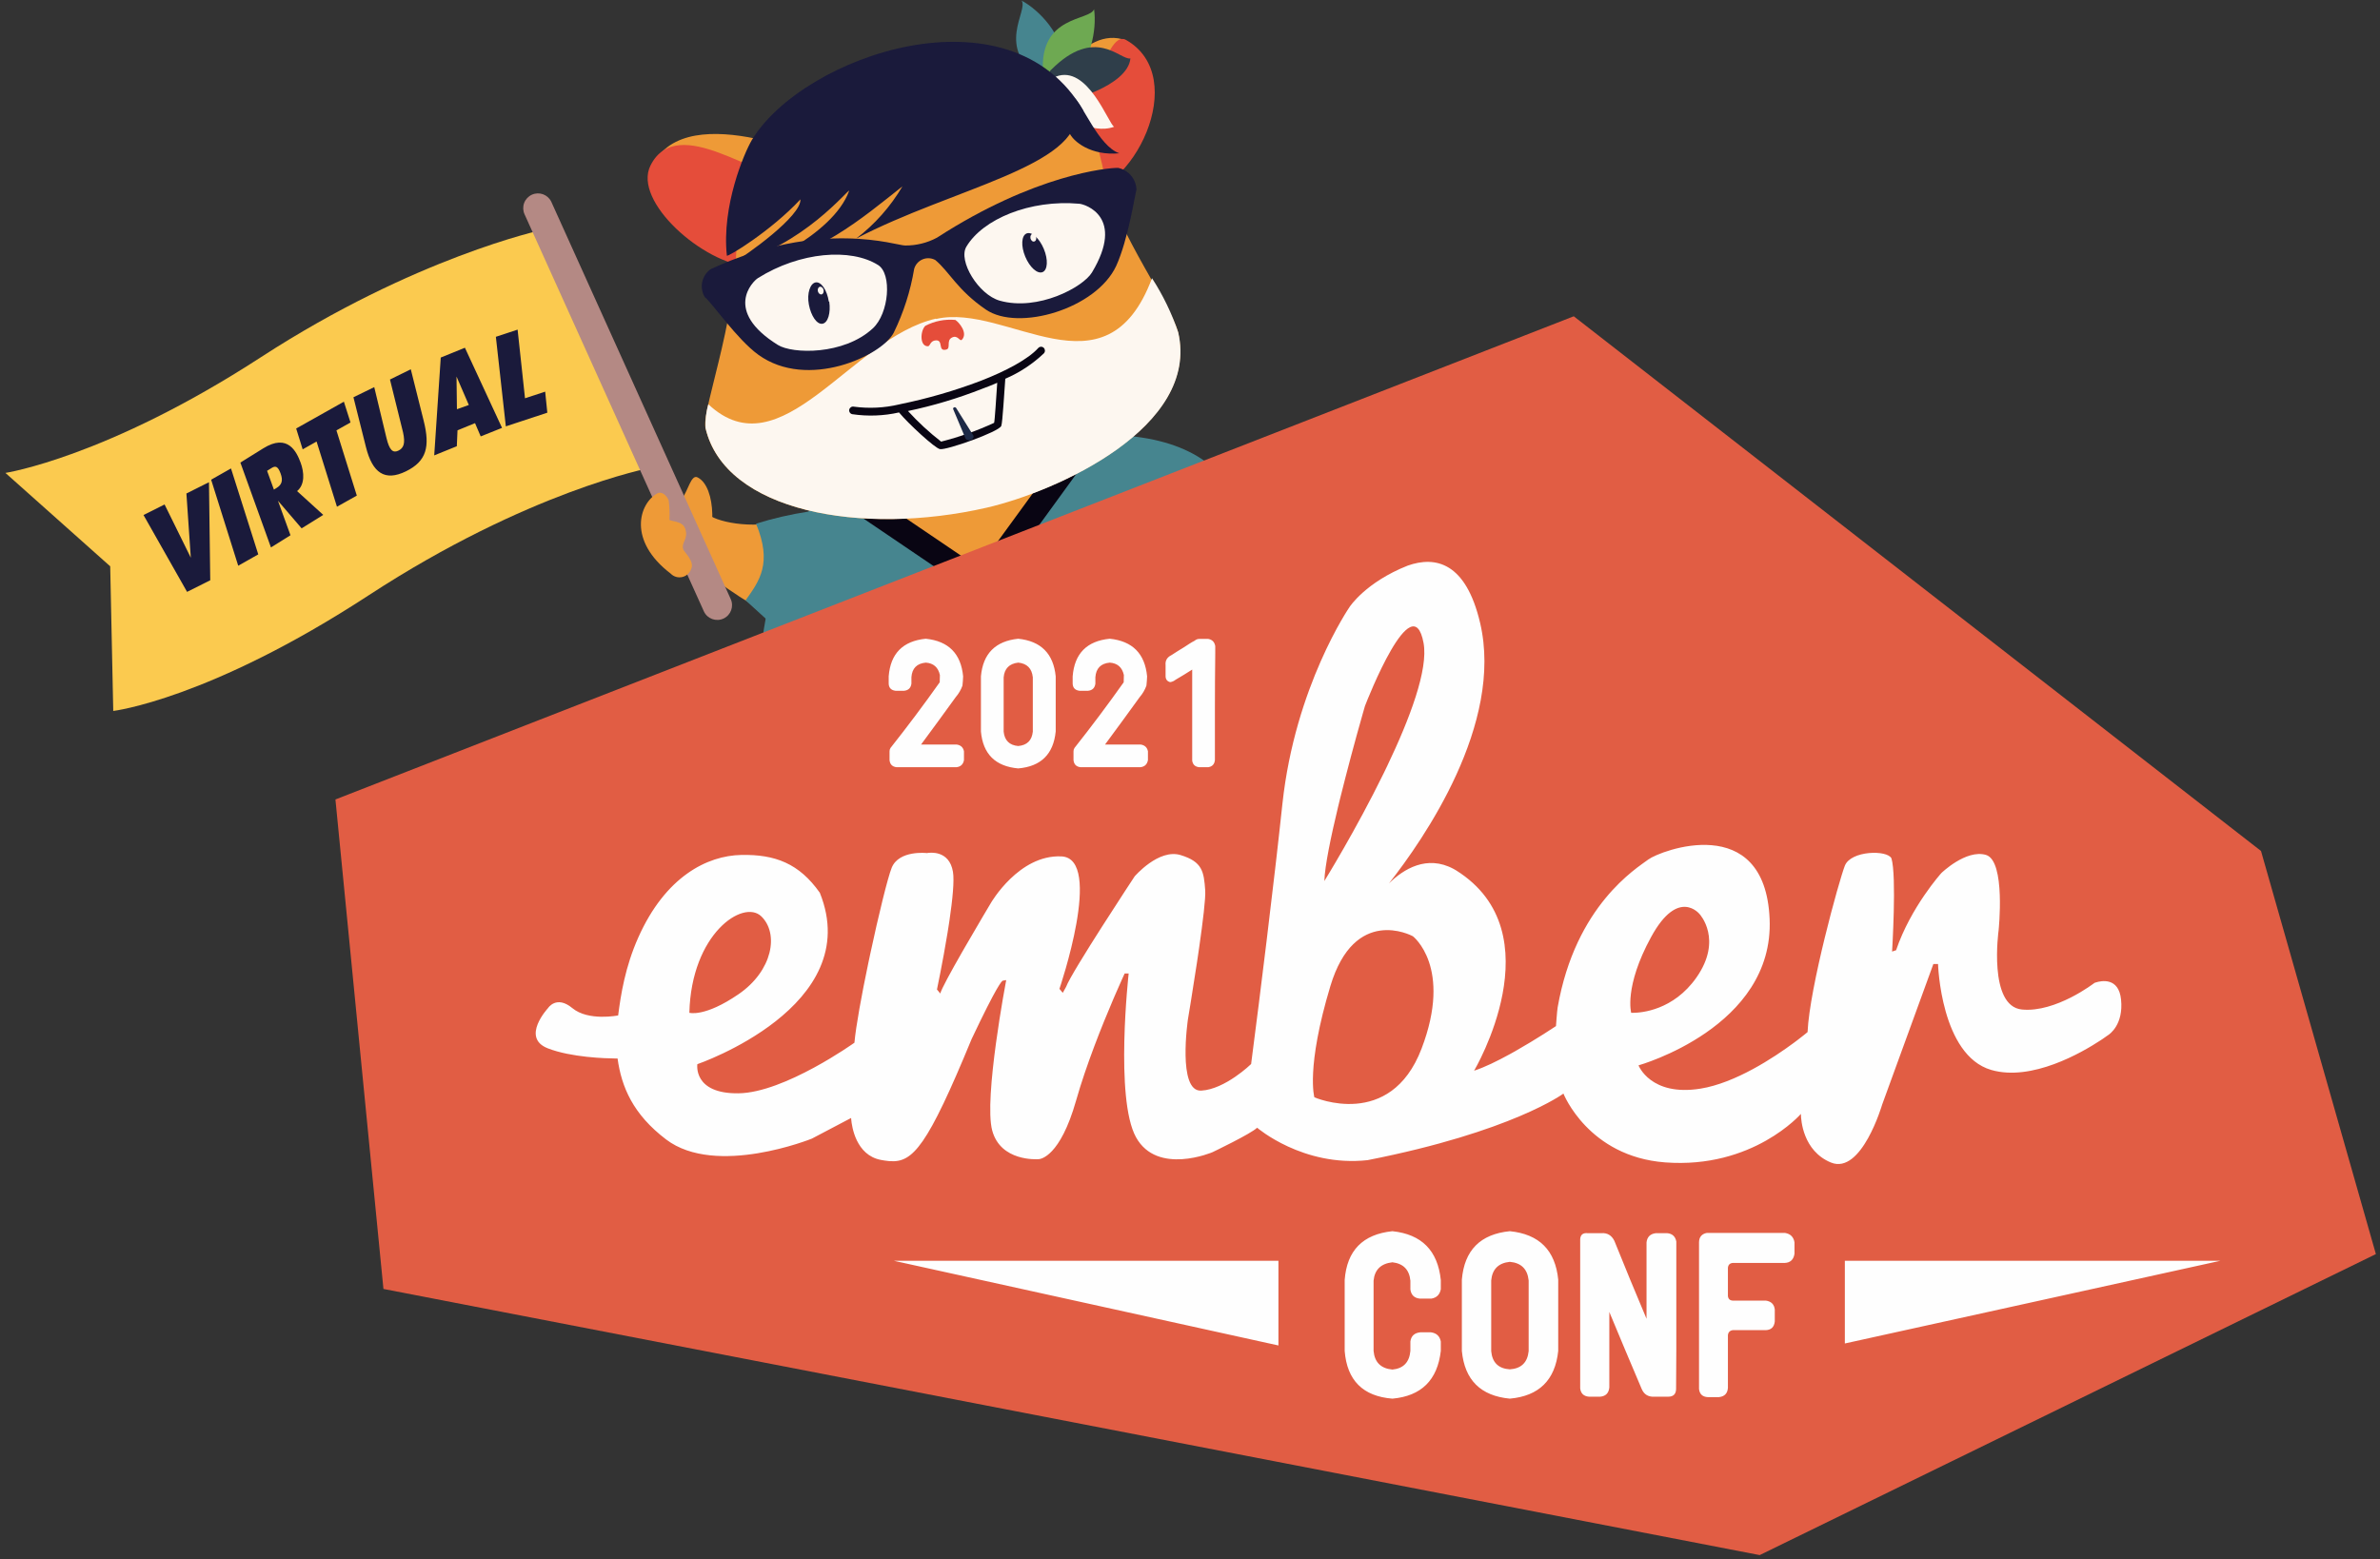
<svg width="206px" height="135px" viewBox="0 0 206 135" version="1.1" xmlns="http://www.w3.org/2000/svg" xmlns:xlink="http://www.w3.org/1999/xlink">
    <rect x="0" y="0" width="206" height="135" fill="#333333" stroke="none"/>
    <!-- Generator: Sketch 45.2 (43514) - http://www.bohemiancoding.com/sketch -->
    <desc>Created with Sketch.</desc>
    <defs></defs>
    <g id="Page-1" stroke="none" stroke-width="1" fill="none" fill-rule="evenodd">
        <g id="emberconf-2021-graphic-assets" transform="translate(-213, -1)" fill-rule="nonzero">
            <g id="Group" transform="translate(211.461, 0.117)">
                <g transform="translate(0.36, 0.072)" id="Shape">
                    <path d="M60.51,48.479 C62.02,50.725 66.617,53.361 67.001,53.563 C67.177,53.437 71.59,50.341 70.148,45.459 C67.461,46.732 63.908,46.199 62.703,45.503" fill="#EE9A37"></path>
                    <path d="M60.211,43.978 C60.736,43.291 60.998,41.869 61.547,42.136 C63.206,42.948 63.235,47.401 61.79,49.386 C61.664,49.557 61.53,49.73 61.394,49.886 C60.542,47.947 59.716,45.995 58.918,44.033 C59.466,44.228 59.951,44.321 60.211,43.978 L60.211,43.978 Z" fill="#EE9A37"></path>
                    <g transform="translate(33.279, 40.477) rotate(2) translate(-33.279, -40.477) translate(1.279, 16.977)">
                        <path d="M46.112,3.237 C46.112,3.237 35.21,5.974 22.175,15.103 C9.139,24.233 0.433,25.88 0.433,25.88 L9.78,33.645 L10.48,46.15 C10.48,46.15 18.713,44.882 32.223,35.373 C45.733,25.863 56.157,23.505 56.157,23.505 L46.112,3.237 Z" fill="#FBCA4F"></path>
                        <path d="M18.069,26.07 L18.475,34.55 L16.505,35.623 L12.505,29.106 L14.296,28.13 L16.726,32.657 L16.151,27.114 L18.068,26.07 L18.069,26.07 Z M19.932,24.811 L22.551,32.165 L20.851,33.207 L18.249,25.845 L19.932,24.811 Z M25.936,24.096 C26.275,24.922 26.393,25.974 25.717,26.572 L28.054,28.552 L26.222,29.782 L24.09,27.462 L25.28,30.412 L23.627,31.525 L20.726,24.275 L22.658,22.978 C24.757,21.568 25.563,23.198 25.936,24.097 L25.936,24.096 L25.936,24.096 Z M29.496,18.696 L30.131,20.474 L28.938,21.2 L30.898,26.781 L29.214,27.804 L27.254,22.224 L26.074,22.943 L25.449,21.159 L29.496,18.695 L29.496,18.696 Z M23.438,24.654 L23.061,24.907 L23.708,26.513 L23.947,26.353 C24.372,26.067 24.488,25.703 24.237,25.096 C23.977,24.45 23.755,24.441 23.437,24.654 L23.438,24.654 Z M35.185,15.687 L36.46,20.118 C37.093,22.323 36.837,23.594 35.069,24.535 C33.278,25.485 32.181,24.775 31.543,22.56 L30.309,18.283 L32.078,17.343 L33.288,21.7 C33.576,22.749 33.888,23.002 34.336,22.777 C34.814,22.535 34.951,22.118 34.703,21.16 L33.415,16.638 L35.185,15.688 L35.185,15.687 Z M39.802,13.662 L43.255,20.482 L41.436,21.285 L40.904,20.155 L39.411,20.829 L39.399,22.207 L37.472,23.068 L37.742,14.583 L39.802,13.661 L39.802,13.662 Z M44.305,11.935 L45.153,17.853 L46.877,17.218 L47.127,19.032 L43.579,20.341 L42.446,12.621 L44.305,11.935 L44.305,11.935 Z M39.163,16.179 L39.297,19.006 L40.313,18.602 L39.163,16.179 Z" fill="#1A1A3B"></path>
                        <path d="M45.134,0.217 C45.752,-0.089 46.501,0.151 46.827,0.758 L46.846,0.797 L63.546,34.588 C63.869,35.215 63.623,35.986 62.995,36.309 C62.368,36.633 61.597,36.386 61.274,35.759 L61.255,35.721 L44.555,1.929 C44.405,1.625 44.382,1.274 44.49,0.953 C44.599,0.632 44.831,0.367 45.135,0.217 L45.134,0.217 Z" fill="#B48984"></path>
                    </g>
                    <path d="M59.224,50.467 C59.484,50.738 59.867,50.852 60.233,50.768 C60.599,50.683 60.893,50.412 61.008,50.055 C61.308,49.411 60.409,48.62 60.322,48.381 C60.102,47.763 60.815,47.481 60.476,46.559 C60.234,45.884 59.196,45.959 59.123,45.809 C59.151,45.25 59.129,44.689 59.059,44.134 C58.867,43.675 58.443,43.309 58.049,43.541 C56.505,44.416 55.479,47.603 59.223,50.467 L59.224,50.467 Z" fill="#EE9A37"></path>
                    <path d="M71.151,45.102 C69.617,45.338 68.101,45.688 66.619,46.148 C68.039,49.58 66.925,51.088 65.712,52.783 L68.551,55.369 L70.549,48.521 L71.151,45.101 L71.151,45.102 Z" fill="#46858F"></path>
                    <polygon fill="#EE9A37" points="94.286 39.76 75.169 44.174 77.648 54.913 96.765 50.499"></polygon>
                    <path d="M108.836,45.478 C109.366,47.778 106.096,49.525 106.096,49.525 C106.096,49.525 104.896,46.097 102.465,45.14 C100.035,44.183 97.78,38.474 97.78,38.474 C104.088,38.78 107.51,41.341 108.836,45.478" fill="#46858F"></path>
                    <path d="M107.246,42.409 C107.957,43.328 108.496,44.368 108.836,45.479 C109.366,47.779 106.298,50.398 106.298,50.398 C106.298,50.398 106.055,47.473 104.241,46.154 L107.247,42.408 L107.246,42.408 L107.246,42.409 Z" fill="#EE9A37"></path>
                    <path d="M73.678,42.725 L86.128,51.374 L96.385,37.27 C101.145,38.877 110.097,54.555 111.346,62.69 C104.163,65.194 96.854,67.323 89.45,69.067 C82.57,70.668 75.568,71.69 68.517,72.122 C65.497,64.419 66.144,47.634 73.678,42.725 L73.678,42.725 Z" fill="#46858F"></path>
                    <path d="M86.36,52.382 C86.605,52.326 86.82,52.184 86.969,51.982 L97.219,37.88 C97.5,37.587 97.584,37.157 97.434,36.78 C97.284,36.402 96.926,36.148 96.521,36.129 C96.115,36.11 95.736,36.33 95.551,36.692 L85.886,49.952 L74.043,41.925 C73.571,41.624 72.946,41.751 72.628,42.212 C72.311,42.673 72.416,43.303 72.866,43.636 L85.548,52.232 C85.788,52.39 86.081,52.444 86.361,52.382 L86.36,52.382 Z" fill="#090513"></path>
                    <path d="M87.726,9.538 C92.715,8.937 94.69,2.88 98.662,4.308 C96.656,5.636 96.564,9.393 93.835,13.688 C93.202,14.692 86.361,9.696 87.725,9.538" fill="#EE9A37"></path>
                    <path d="M92.192,12.534 C95.611,12.35 96.705,3.154 98.655,4.277 C104.291,7.499 99.215,17.811 94.187,17.697 C91.381,17.637 91.5,12.537 92.2,12.5" fill="#E54D3A"></path>
                    <path d="M58.334,14.113 C60.382,11.808 64.492,12.235 67.872,13.115 C69.797,13.615 72.15,12.835 72.359,13.195 C72.843,14.067 70.614,16.131 68.626,16.275 C66.638,16.42 62.985,13.032 58.334,14.113" fill="#EE9A37"></path>
                    <path d="M68.876,15.722 C67.098,16.707 59.833,10.416 57.479,15.145 C55.929,18.247 62.054,23.652 66.101,23.905 C70.147,24.16 69.821,15.182 68.883,15.721" fill="#E54D3A"></path>
                    <path d="M79.205,5.716 C94.906,2.485 96.219,13.586 96.873,16.456 C97.908,20.936 102.673,27.506 103.141,29.568 C105.037,37.782 92.631,43.36 86.551,44.756 C75.741,47.236 63.918,45.112 62.241,37.854 C61.863,36.211 65.518,27.14 64.838,19.872 C64.526,16.333 67.341,8.156 79.205,5.716" fill="#EE9A37"></path>
                    <path d="M82.206,28.424 C88.345,27.006 96.89,35.572 100.891,24.896 C101.837,26.358 102.598,27.931 103.159,29.579 C105.056,37.794 92.649,43.371 86.569,44.767 C75.742,47.235 63.918,45.112 62.242,37.854 C62.212,37.163 62.294,36.472 62.485,35.807 C68.801,41.735 74.81,30.083 82.185,28.397" fill="#FDF7F0"></path>
                    <path d="M81.252,29.029 C82.056,28.606 82.965,28.425 83.87,28.51 C84.183,28.706 84.98,29.639 84.438,30.22 C84.256,30.42 84.096,29.796 83.605,30.02 C83.028,30.278 83.53,30.989 83.063,31.08 C82.316,31.253 82.868,30.237 82.178,30.278 C81.688,30.305 81.682,30.786 81.508,30.786 C80.778,30.821 80.817,29.491 81.26,29.027" fill="#E54D3A"></path>
                    <path d="M91.04,30.946 C91.098,30.878 91.181,30.837 91.27,30.831 C91.359,30.826 91.446,30.856 91.512,30.916 C91.649,31.043 91.66,31.256 91.537,31.397 C90.561,32.324 89.429,33.07 88.192,33.601 C88.111,34.579 87.959,37.399 87.844,37.685 C87.627,38.207 83.116,39.791 82.544,39.695 C82.112,39.63 79.78,37.47 78.994,36.519 C77.663,36.819 76.288,36.869 74.938,36.669 C74.851,36.648 74.776,36.594 74.729,36.518 C74.682,36.442 74.667,36.35 74.688,36.263 C74.734,36.084 74.915,35.975 75.095,36.019 C76.392,36.192 77.71,36.128 78.984,35.829 C79.019,35.813 79.057,35.804 79.096,35.803 C81.464,35.319 83.788,34.645 86.048,33.789 C88.265,32.931 90.182,31.899 91.039,30.946 L91.04,30.946 Z M87.494,33.951 C87.1,34.121 86.662,34.301 86.183,34.474 C84.102,35.293 81.956,35.936 79.768,36.395 C80.646,37.359 81.606,38.245 82.637,39.045 C84.213,38.645 85.749,38.101 87.224,37.419 C87.279,37.28 87.41,35.189 87.494,33.951 L87.494,33.951 Z" fill="#090513"></path>
                    <path d="M83.903,36.078 L85.411,38.49 C85.498,38.628 85.421,38.803 85.242,38.883 C85.079,38.974 84.874,38.935 84.757,38.79 L83.677,36.224 C83.663,36.161 83.699,36.098 83.761,36.079 C83.818,36.056 83.883,36.073 83.921,36.121 L83.903,36.078 L83.903,36.078 Z" fill="#1D2946"></path>
                    <path d="M91.371,7.682 C87.211,4.992 90.239,1.722 89.601,0.862 C91.187,1.706 93.183,3.912 93.135,5.953 C93.087,7.993 91.65,7.869 91.348,7.687" fill="#46858F"></path>
                    <path d="M91.453,7.05 C91.133,2.082 95.569,2.63 95.874,1.6 C96.136,3.38 95.551,6.3 93.903,7.475 C92.255,8.649 91.473,7.414 91.446,7.051" fill="#6EA952"></path>
                    <path d="M92.169,6.845 C96.002,3.009 98.127,6.043 99.022,5.868 C98.792,8.28 93.485,9.718 93.066,9.468 C92.646,9.22 91.641,7.352 92.146,6.85" fill="#2F3E4A"></path>
                    <path d="M92.567,7.445 C95.331,6.367 97.124,11.545 97.612,11.786 C95.625,12.512 93.266,10.745 92.858,10.374 C91.325,8.951 92.215,7.589 92.568,7.452" fill="#FDF7F0"></path>
                    <path d="M80.303,24.096 C80.406,23.722 80.675,23.415 81.033,23.265 C81.391,23.115 81.799,23.137 82.138,23.326 C83.365,24.349 84.045,25.93 86.518,27.616 C89.319,29.526 96.055,27.562 97.79,23.834 C98.834,21.54 99.393,17.761 99.546,17.231 C99.513,16.308 98.851,15.527 97.946,15.343 C97.065,15.341 90.78,15.888 82.273,21.391 C81.429,21.842 80.484,22.074 79.527,22.065 C78.827,22.101 72.224,19.7 62.695,24.111 C61.916,24.656 61.69,25.71 62.175,26.527 C62.774,26.971 64.965,30.194 66.822,31.527 C71.089,34.607 77.529,31.603 78.539,29.608 C79.389,27.865 79.983,26.009 80.303,24.096" fill="#1A1A3B"></path>
                    <path d="M68.505,30.674 C69.773,31.466 74.217,31.565 76.724,29.241 C78.138,27.938 78.395,24.521 77.189,23.761 C74.831,22.268 70.409,22.605 66.776,24.891 C66.343,25.164 63.755,27.711 68.505,30.674 M95.694,24.397 C94.927,25.675 91.03,27.77 87.717,26.844 C85.875,26.326 84.089,23.394 84.821,22.172 C86.243,19.775 90.331,18.068 94.604,18.451 C95.118,18.497 98.581,19.593 95.694,24.397" fill="#FDF7F0"></path>
                    <path d="M72.954,26.917 C73.097,27.907 72.839,28.769 72.36,28.84 C71.881,28.911 71.378,28.162 71.191,27.183 C71.005,26.203 71.306,25.331 71.786,25.259 C72.264,25.189 72.766,25.93 72.917,26.926 M91.527,22.362 C91.914,23.287 91.863,24.188 91.417,24.37 C90.971,24.55 90.307,23.957 89.92,23.032 C89.534,22.107 89.587,21.213 90.03,21.024 C90.475,20.836 91.14,21.436 91.528,22.362" fill="#1A1A3B"></path>
                    <path d="M72.464,25.917 C72.442,25.805 72.371,25.708 72.27,25.654 C72.184,25.612 72.08,25.638 72.025,25.716 C71.961,25.812 71.943,25.93 71.974,26.041 C72.027,26.226 72.179,26.339 72.311,26.294 C72.444,26.248 72.508,26.061 72.455,25.875 M90.867,21.343 C90.824,21.155 90.678,21.028 90.542,21.06 C90.406,21.091 90.331,21.269 90.374,21.456 C90.394,21.542 90.442,21.62 90.51,21.676 C90.573,21.726 90.646,21.74 90.71,21.716 C90.779,21.69 90.832,21.633 90.853,21.562 C90.881,21.478 90.883,21.387 90.858,21.302" fill="#FDF7F0"></path>
                    <path d="M93.704,12.232 C94.026,13.086 95.664,14.32 98.063,14.081 C96.273,13.479 94.873,9.799 94.133,9.254" fill="#1A1A3B"></path>
                    <path d="M94.947,10.395 L94.368,10.443 C94.681,15.208 83.621,17.108 75.29,21.462 C76.902,20.228 78.26,18.695 79.289,16.945 C75.664,19.81 72.154,22.87 65.665,24.368 C66.22,24.114 73.236,21.323 74.675,17.333 C74.691,17.062 70.683,22.188 64.597,23.593 C65.79,22.9 70.567,19.508 70.457,18.071 C67.938,20.791 64.111,23.123 64.092,22.939 C63.631,18.656 65.588,14.051 66.268,12.911 C70.697,5.619 88.611,-0.593 94.947,10.395 L94.947,10.395 Z" fill="#1A1A3B"></path>
                </g>
                <g transform="translate(30.572, 28.266)" id="Shape">
                    <polygon fill="#E15D44" points="107.183 0 0 41.831 4.156 84.208 123.277 107.25 176.611 81.19 166.667 46.29"></polygon>
                    <path d="M91.487,79.208 C94.015,79.475 95.411,80.882 95.676,83.434 L95.676,84.231 C95.587,84.698 95.316,84.97 94.86,85.045 L93.856,85.045 C93.376,84.995 93.105,84.729 93.042,84.249 L93.042,83.493 C92.952,82.544 92.435,82.013 91.487,81.9 C90.49,82.013 89.946,82.544 89.857,83.493 L89.857,89.574 C89.946,90.56 90.49,91.098 91.487,91.187 C92.435,91.097 92.953,90.56 93.042,89.574 L93.042,88.761 C93.105,88.281 93.389,88.016 93.895,87.963 L94.824,87.963 C95.303,88.028 95.587,88.293 95.676,88.761 L95.676,89.574 C95.385,92.102 93.989,93.48 91.487,93.706 C88.935,93.504 87.557,92.126 87.355,89.574 L87.355,83.434 C87.545,80.882 88.923,79.474 91.487,79.208 L91.487,79.208 Z M101.648,79.208 C104.189,79.461 105.585,80.857 105.838,83.398 L105.838,89.575 C105.573,92.101 104.176,93.479 101.648,93.705 C99.123,93.466 97.739,92.09 97.498,89.575 L97.498,83.398 C97.714,80.857 99.098,79.461 101.648,79.208 Z M125.473,79.359 C125.94,79.437 126.212,79.709 126.289,80.175 L126.289,81.161 C126.212,81.666 125.935,81.931 125.455,81.956 L120.945,81.956 C120.691,81.981 120.552,82.121 120.526,82.373 L120.526,84.818 C120.552,85.071 120.691,85.203 120.944,85.218 L123.806,85.218 C124.272,85.28 124.533,85.538 124.583,85.992 L124.583,87.016 C124.533,87.51 124.266,87.762 123.786,87.776 L120.944,87.776 C120.691,87.812 120.552,87.959 120.526,88.211 L120.526,92.777 C120.489,93.257 120.23,93.524 119.749,93.574 L118.783,93.574 C118.329,93.55 118.076,93.315 118.026,92.872 L118.026,80.157 C118.037,79.715 118.259,79.447 118.689,79.359 L125.473,79.359 Z M108.385,79.379 L109.579,79.379 C110.085,79.341 110.458,79.563 110.697,80.042 C111.605,82.3 112.533,84.549 113.482,86.79 L113.482,80.176 C113.534,79.708 113.799,79.443 114.28,79.379 L115.265,79.379 C115.707,79.416 115.972,79.656 116.06,80.099 L116.06,89.385 C116.048,90.516 116.042,91.646 116.041,92.777 L116.041,92.872 C116.029,93.315 115.801,93.536 115.359,93.536 L114.147,93.536 C113.627,93.562 113.268,93.341 113.065,92.872 C112.12,90.653 111.185,88.43 110.261,86.202 L110.261,92.741 C110.211,93.232 109.946,93.498 109.465,93.536 L108.498,93.536 C108.044,93.498 107.791,93.257 107.74,92.816 L107.74,79.892 C107.766,79.511 107.98,79.341 108.385,79.379 L108.385,79.379 Z M101.648,81.861 C100.664,81.963 100.127,82.5 100.038,83.473 L100.038,89.593 C100.127,90.579 100.664,91.105 101.648,91.168 C102.635,91.105 103.177,90.578 103.279,89.593 L103.279,83.473 C103.177,82.487 102.635,81.949 101.649,81.861 L101.648,81.861 Z M81.621,81.771 L81.621,89.101 L48.339,81.771 L81.621,81.771 Z M163.146,81.771 L130.647,88.929 L130.647,81.771 L163.147,81.771 L163.146,81.771 Z M92.817,21.583 C95.222,20.736 97.844,21.3 99.076,26.539 C101.14,35.296 94.152,45.332 91.214,49.063 L91.185,49.099 L91.206,49.079 C92.43,47.882 94.457,46.589 96.79,47.849 L97.003,47.971 C105.643,53.384 98.558,65.312 98.558,65.312 C99.443,65.031 100.572,64.476 101.668,63.872 L102.104,63.629 C103.98,62.568 105.644,61.452 105.644,61.452 C105.644,61.452 105.736,60.135 105.789,59.833 C107.335,50.975 112.64,47.778 113.633,47.03 C114.661,46.258 123.733,42.785 124.136,52.176 C124.54,61.566 112.788,64.85 112.788,64.85 C112.788,64.85 113.827,67.56 118.146,66.867 C121.17,66.384 124.505,64.177 126.234,62.897 L126.514,62.687 C126.998,62.321 127.312,62.061 127.397,61.99 L127.42,61.97 C127.593,58.11 130.13,48.892 130.647,47.567 C131.166,46.242 134.334,46.184 134.681,46.932 C135.141,48.432 134.736,54.999 134.736,54.999 L135.082,54.883 C136.352,51.14 139,48.203 139,48.203 C139,48.203 141.132,46.128 142.86,46.631 C144.588,47.138 143.956,53.157 143.956,53.157 C143.956,53.157 143.036,59.727 145.971,60.016 C148.909,60.303 152.251,57.714 152.251,57.714 L152.3,57.696 L152.38,57.669 C152.837,57.526 154.359,57.204 154.555,59.161 C154.77,61.301 153.593,62.133 153.423,62.241 L153.403,62.253 C153.403,62.253 153.25,62.367 152.976,62.553 L152.775,62.686 C151.175,63.738 146.824,66.264 143.322,65.249 C138.944,63.982 138.713,56.079 138.713,56.079 L138.308,56.079 L133.873,68.256 C133.873,68.256 132.089,74.356 129.438,73.261 C127.002,72.254 126.853,69.544 126.845,69.111 L126.845,69.052 C126.845,69.052 122.698,73.828 115.092,73.252 C108.439,72.749 106.289,67.295 106.289,67.295 C106.289,67.295 101.842,70.596 89.337,73.058 C83.743,73.667 79.777,70.25 79.777,70.25 C79.257,70.77 75.917,72.367 75.917,72.367 C75.917,72.367 71.136,74.412 69.292,71.072 C67.448,67.733 68.658,56.896 68.658,56.896 L68.312,56.896 C68.312,56.896 67.97,57.631 67.463,58.806 L67.298,59.19 C66.361,61.384 64.986,64.806 64.106,67.904 C62.723,72.775 61.019,72.964 60.887,72.971 L60.872,72.972 C60.708,72.985 57.577,73.185 56.848,70.493 C56.098,67.728 58.058,57.47 58.058,57.47 L57.769,57.519 C57.769,57.519 57.769,57.517 57.766,57.516 C57.687,57.534 57.274,57.9 55.063,62.578 C51.228,71.882 49.98,73.27 48.016,73.146 L47.848,73.132 C47.64,73.11 47.433,73.079 47.228,73.04 C45.04,72.637 44.695,70.116 44.644,69.529 L44.637,69.439 L44.635,69.406 L41.237,71.194 C41.237,71.194 32.941,74.548 28.622,71.266 C25.744,69.079 24.76,66.709 24.42,64.256 L24.211,64.256 C23.398,64.248 20.406,64.166 18.381,63.376 C16.018,62.453 18.399,59.896 18.399,59.896 C18.399,59.896 19.125,58.746 20.507,59.896 C21.89,61.046 24.471,60.528 24.471,60.528 C24.701,58.712 25.084,56.315 26.211,53.784 C28.573,48.483 32.191,46.692 35.128,46.634 C38.066,46.577 40.141,47.374 41.927,49.908 C45.902,59.761 31.327,64.748 31.327,64.748 C31.327,64.748 30.923,67.327 34.897,67.27 C38.874,67.214 44.922,62.89 44.922,62.89 C45.047,61.475 45.546,58.75 46.125,55.985 L46.285,55.231 C47.009,51.841 47.813,48.564 48.148,47.741 C48.782,46.184 51.202,46.473 51.202,46.473 L51.226,46.468 C51.449,46.43 53.126,46.203 53.448,48.085 C53.58,48.851 53.411,50.508 53.153,52.267 L53.068,52.825 L52.979,53.385 C52.57,55.897 52.066,58.282 52.066,58.282 L52.354,58.63 C52.429,58.279 53.266,56.751 54.189,55.137 L54.468,54.652 C55.588,52.707 56.732,50.794 56.732,50.794 C56.732,50.794 59.152,46.588 62.84,46.76 C66.526,46.932 62.667,58.227 62.667,58.227 L62.954,58.572 L63.243,58.052 C63.704,56.782 69.176,48.489 69.176,48.489 C69.176,48.489 71.251,46.069 73.151,46.645 C75.051,47.221 75.168,48.085 75.284,49.7 C75.331,50.369 75.081,52.407 74.773,54.564 L74.687,55.154 L74.644,55.449 L74.556,56.037 C74.174,58.572 73.786,60.874 73.786,60.874 C73.786,60.874 72.863,67.154 74.937,67.038 C77.012,66.925 79.257,64.736 79.257,64.736 C79.257,64.736 80.347,56.416 81.342,47.794 L81.472,46.668 L81.514,46.293 L81.599,45.543 L81.683,44.795 C81.78,43.925 81.875,43.06 81.966,42.21 C83.061,32.012 87.785,25.157 87.785,25.157 C87.785,25.157 89.166,23.025 92.817,21.583 L92.817,21.583 Z M93.255,53.671 C93.113,53.595 88.215,51.012 86.115,57.994 C83.983,65.081 84.732,67.616 84.732,67.616 C84.732,67.616 91.299,70.498 94.007,63.409 C96.714,56.325 93.258,53.673 93.258,53.673 L93.255,53.671 Z M36.857,51.947 C35.301,50.447 30.807,53.444 30.634,60.3 C30.634,60.3 31.961,60.703 34.898,58.686 C37.836,56.67 38.413,53.444 36.857,51.946 L36.857,51.947 Z M118.089,51.772 C118.089,51.772 116.244,49.41 113.882,53.732 C111.521,58.052 112.154,60.3 112.154,60.3 L112.23,60.302 L112.322,60.302 C113.026,60.298 115.803,60.091 117.801,57.247 C120.104,53.962 118.089,51.772 118.089,51.772 Z M94.18,28.27 C93.226,23.213 89.312,33.218 89.117,33.722 L89.11,33.742 L88.993,34.147 L88.921,34.399 C88.221,36.856 87.563,39.325 86.946,41.805 L86.787,42.458 C86.16,45.064 85.639,47.577 85.595,48.893 C85.595,48.893 88.331,44.476 90.726,39.573 L91.036,38.932 C92.986,34.853 94.612,30.56 94.18,28.27 L94.18,28.27 Z M59.1,27.915 C61.066,28.12 62.147,29.206 62.343,31.173 L62.343,35.943 C62.147,37.909 61.066,38.975 59.099,39.143 C57.123,38.966 56.047,37.899 55.871,35.943 L55.871,31.173 C56.047,29.206 57.123,28.12 59.099,27.915 L59.1,27.915 Z M51.1,27.915 C53.067,28.12 54.143,29.206 54.33,31.173 C54.32,31.447 54.3,31.716 54.271,31.98 C54.138,32.346 53.939,32.684 53.684,32.978 C52.695,34.349 51.697,35.714 50.69,37.073 L53.757,37.073 C54.119,37.122 54.335,37.317 54.403,37.66 L54.403,38.423 C54.335,38.795 54.115,39 53.743,39.039 L48.576,39.039 C48.204,39 47.999,38.795 47.961,38.423 L47.961,37.66 C47.961,37.552 47.989,37.454 48.048,37.366 C49.517,35.511 50.936,33.617 52.304,31.686 C52.304,31.471 52.309,31.261 52.319,31.056 C52.173,30.39 51.766,30.033 51.101,29.984 C50.328,30.053 49.911,30.474 49.854,31.247 L49.854,31.804 C49.804,32.175 49.594,32.382 49.222,32.421 L48.474,32.421 C48.092,32.371 47.897,32.161 47.887,31.79 L47.887,31.173 C48.043,29.197 49.114,28.111 51.101,27.914 L51.1,27.915 Z M67.024,27.915 C68.991,28.12 70.067,29.206 70.254,31.173 C70.244,31.447 70.224,31.716 70.194,31.98 C70.061,32.346 69.862,32.684 69.607,32.978 C68.618,34.349 67.62,35.714 66.614,37.073 L69.681,37.073 C70.042,37.122 70.258,37.317 70.327,37.66 L70.327,38.423 C70.258,38.795 70.038,39 69.667,39.039 L64.5,39.039 C64.128,39 63.923,38.795 63.884,38.423 L63.884,37.66 C63.884,37.552 63.913,37.454 63.972,37.366 C65.441,35.511 66.86,33.617 68.228,31.686 C68.228,31.471 68.233,31.261 68.243,31.056 C68.096,30.39 67.69,30.033 67.024,29.984 C66.251,30.053 65.835,30.474 65.777,31.247 L65.777,31.804 C65.728,32.175 65.518,32.382 65.146,32.421 L64.398,32.421 C64.016,32.371 63.82,32.161 63.811,31.79 L63.811,31.173 C63.967,29.197 65.038,28.111 67.024,27.914 L67.024,27.915 Z M75.537,27.93 C75.889,27.988 76.094,28.199 76.153,28.56 L76.153,29.162 C76.133,30.767 76.123,32.372 76.123,33.976 L76.123,38.423 C76.084,38.785 75.889,38.99 75.537,39.039 L74.759,39.039 C74.406,38.999 74.206,38.809 74.157,38.467 L74.157,30.586 C73.687,30.889 73.207,31.183 72.719,31.466 C72.585,31.578 72.422,31.649 72.249,31.672 C71.985,31.604 71.853,31.427 71.853,31.143 L71.853,30.203 C71.813,29.813 71.98,29.524 72.353,29.339 C72.528,29.231 72.704,29.118 72.881,29.001 C73.242,28.785 73.599,28.561 73.951,28.326 C74.088,28.237 74.226,28.16 74.362,28.091 C74.483,27.982 74.641,27.924 74.803,27.93 L75.537,27.93 L75.537,27.93 Z M59.099,29.984 C58.327,30.072 57.905,30.497 57.838,31.261 L57.838,35.957 C57.915,36.72 58.336,37.137 59.099,37.204 C59.863,37.136 60.283,36.72 60.362,35.957 L60.362,31.26 C60.283,30.487 59.863,30.061 59.099,29.983 L59.099,29.984 Z" fill="#FEFEFE"></path>
                </g>
            </g>
        </g>
    </g>
</svg>
